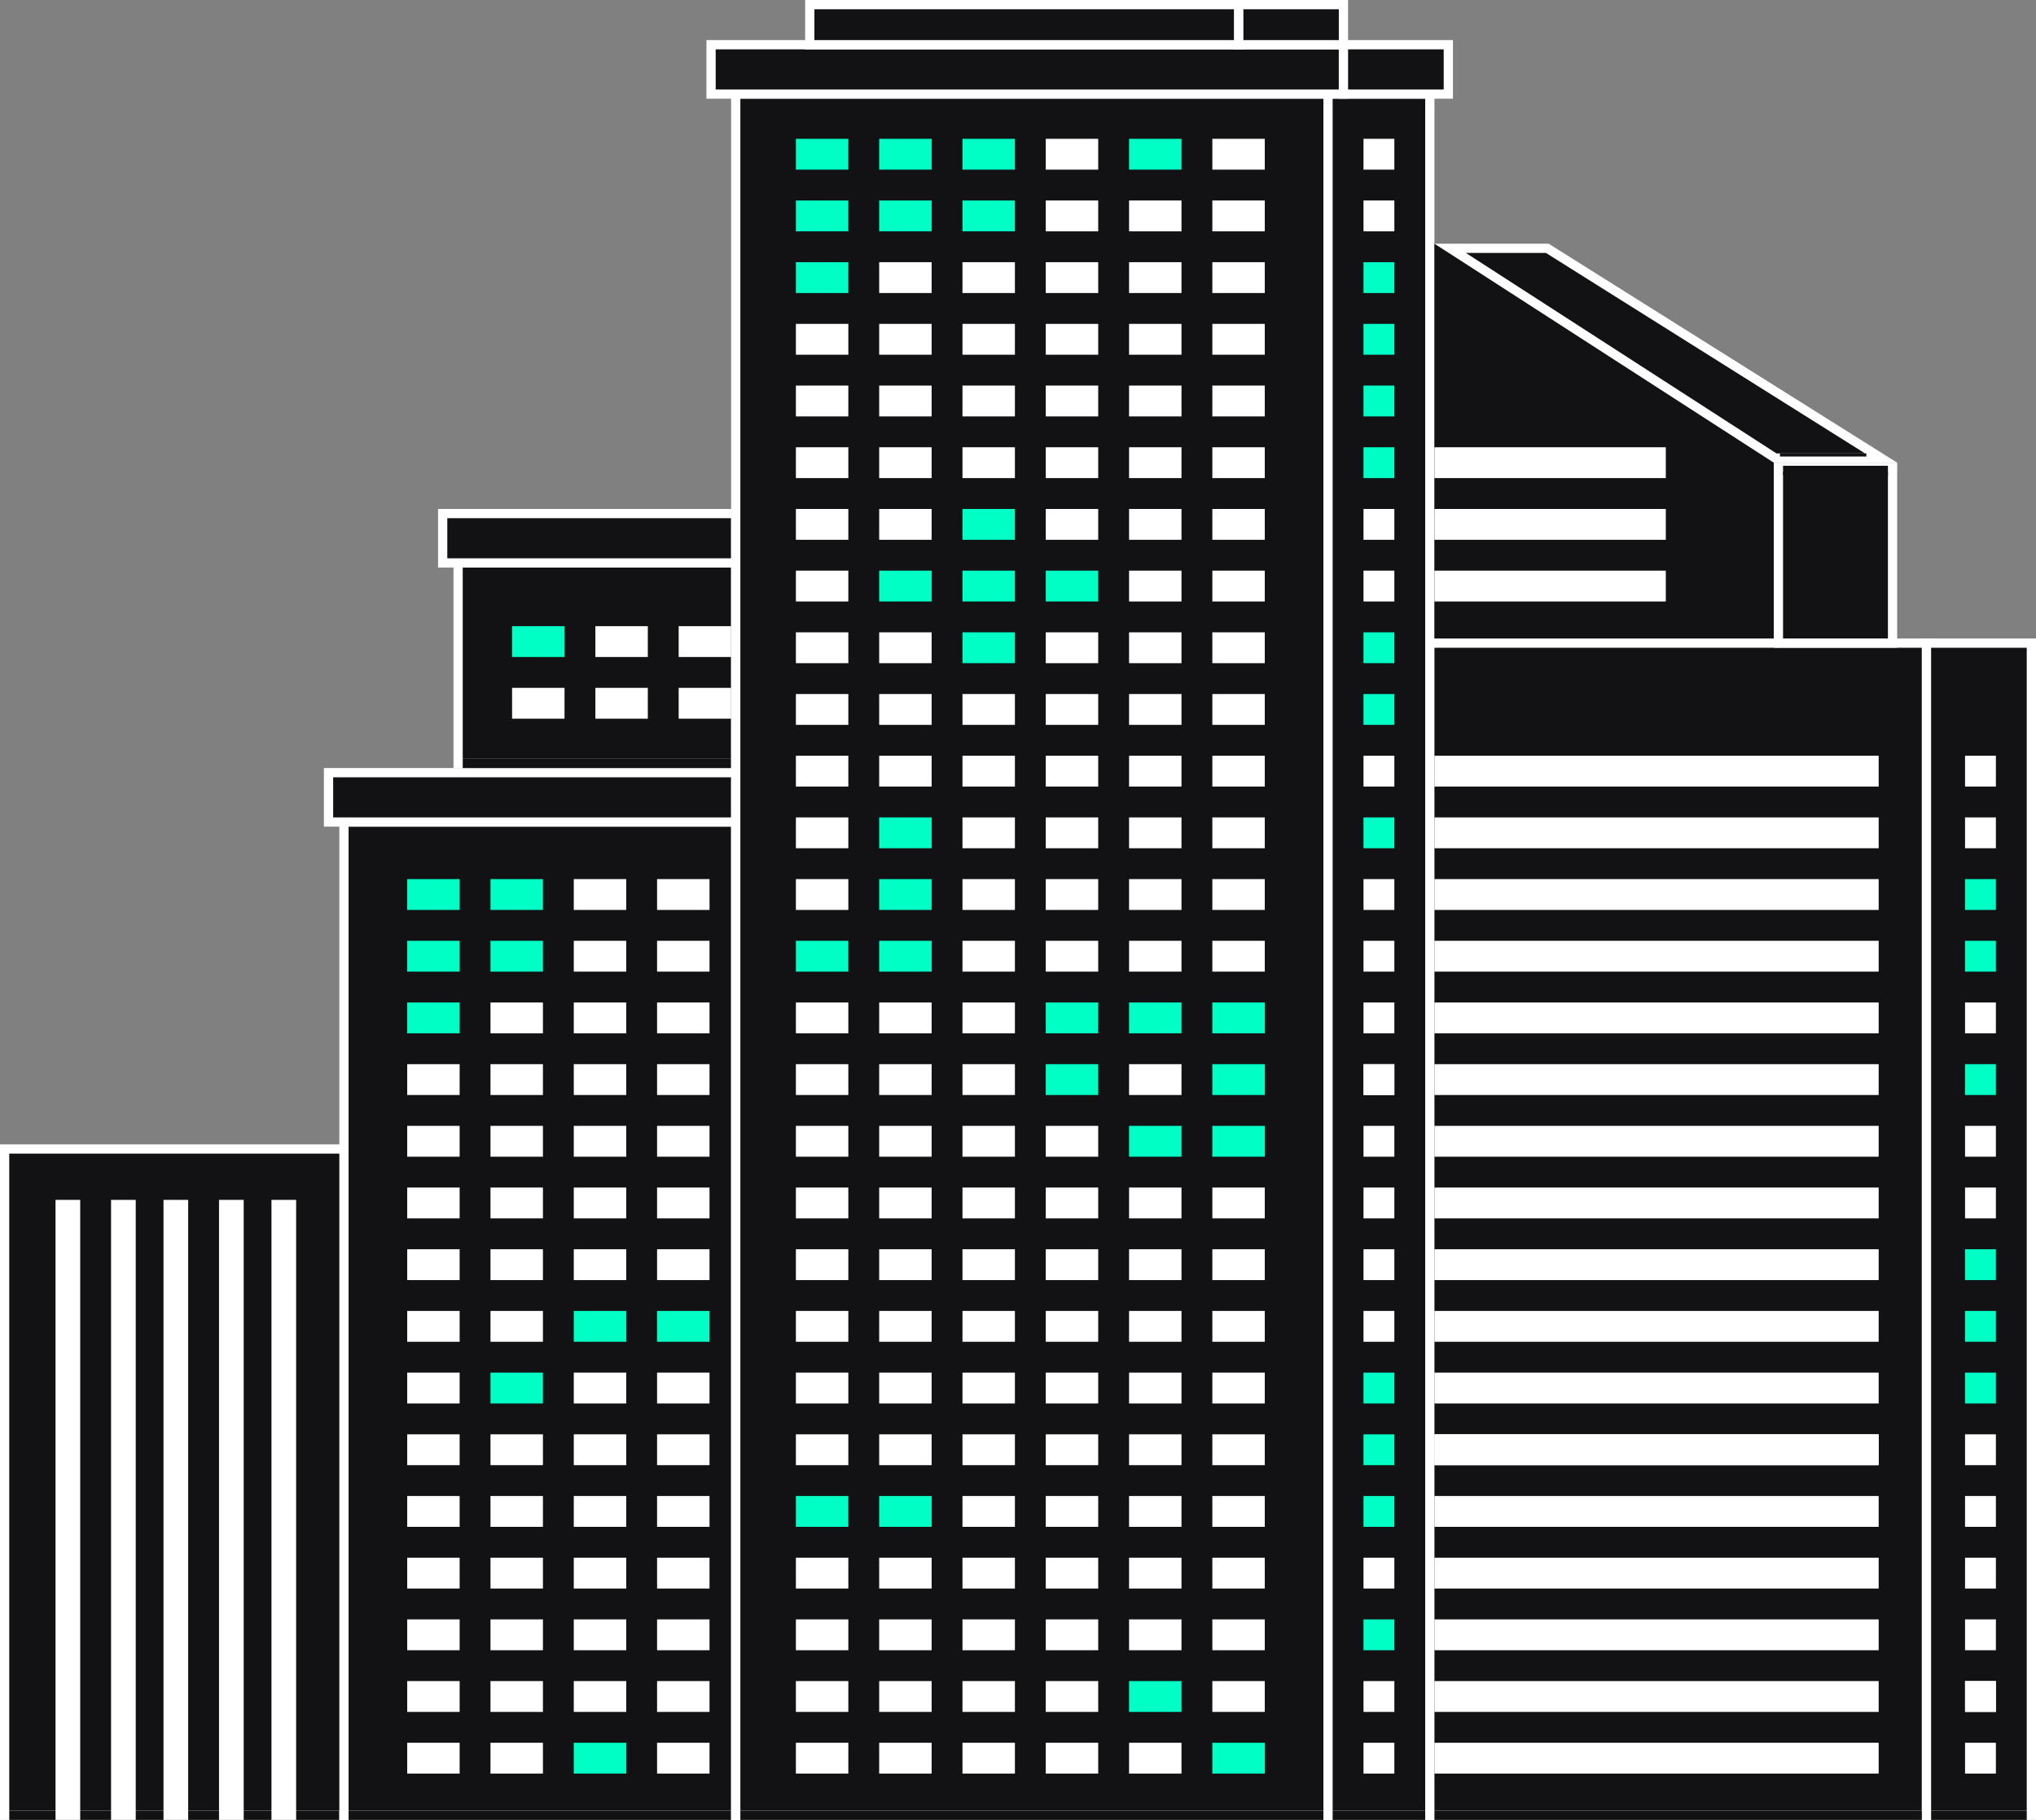 <svg id="Illustration" xmlns="http://www.w3.org/2000/svg" viewBox="0 0 660 590">
  <rect x="0" y="0" width="660" height="590" fill="#808080" stroke="none"/>
  <title>05_companies</title>
  <g id="Building_1" data-name="Building #1">
    <g id="Rectangle_664" data-name="Rectangle 664">
      <rect x="1.5" y="372.5" width="111" height="216" fill="#121214"/>
      <path d="M164,429V642H56V429H164m3-3H53V645H167V426Z" transform="translate(-53 -55)" fill="#fff"/>
    </g>
    <g id="Rectangle_671" data-name="Rectangle 671">
      <rect x="3" y="587" width="107" height="3" fill="#121214"/>
    </g>
    <g id="Rectangle_666" data-name="Rectangle 666">
      <rect x="18" y="389" width="8" height="201" fill="#fff"/>
    </g>
    <g id="Rectangle_666_copy" data-name="Rectangle 666 copy">
      <rect x="36" y="389" width="8" height="201" fill="#fff"/>
    </g>
    <g id="Rectangle_666_copy_2" data-name="Rectangle 666 copy 2">
      <rect x="53" y="389" width="8" height="201" fill="#fff"/>
    </g>
    <g id="Rectangle_666_copy_3" data-name="Rectangle 666 copy 3">
      <rect x="71" y="389" width="8" height="201" fill="#fff"/>
    </g>
    <g id="Rectangle_666_copy_4" data-name="Rectangle 666 copy 4">
      <rect x="88" y="389" width="8" height="201" fill="#fff"/>
    </g>
  </g>
  <g id="Building_2" data-name="Building #2">
    <g id="Rectangle_664-2" data-name="Rectangle 664">
      <rect x="111.5" y="266.5" width="127" height="322" fill="#121214"/>
      <path d="M290,323V642H166V323H290m3-3H163V645H293V320Z" transform="translate(-53 -55)" fill="#fff"/>
    </g>
    <g id="Rectangle_664_copy" data-name="Rectangle 664 copy">
      <rect x="106.5" y="250.5" width="132" height="16" fill="#121214"/>
      <path d="M290,307v13H161V307H290m3-3H158v19H293V304Z" transform="translate(-53 -55)" fill="#fff"/>
    </g>
    <g id="Rectangle_671-2" data-name="Rectangle 671">
      <rect x="113" y="587" width="124" height="3" fill="#121214"/>
    </g>
    <g id="Windows">
      <g id="Rectangle_706" data-name="Rectangle 706">
        <rect x="132" y="285" width="17" height="10" fill="#00ffc4"/>
      </g>
      <g id="Rectangle_706_copy" data-name="Rectangle 706 copy">
        <rect x="159" y="285" width="17" height="10" fill="#00ffc4"/>
      </g>
      <g id="Rectangle_706_copy_2" data-name="Rectangle 706 copy 2">
        <rect x="186" y="285" width="17" height="10" fill="#fff"/>
      </g>
      <g id="Rectangle_706_copy_3" data-name="Rectangle 706 copy 3">
        <rect x="213" y="285" width="17" height="10" fill="#fff"/>
      </g>
      <g id="Rectangle_706_copy_4" data-name="Rectangle 706 copy 4">
        <rect x="132" y="305" width="17" height="10" fill="#00ffc4"/>
      </g>
      <g id="Rectangle_706_copy_5" data-name="Rectangle 706 copy 5">
        <rect x="159" y="305" width="17" height="10" fill="#00ffc4"/>
      </g>
      <g id="Rectangle_706_copy_6" data-name="Rectangle 706 copy 6">
        <rect x="186" y="305" width="17" height="10" fill="#fff"/>
      </g>
      <g id="Rectangle_706_copy_7" data-name="Rectangle 706 copy 7">
        <rect x="213" y="305" width="17" height="10" fill="#fff"/>
      </g>
      <g id="Rectangle_706_copy_8" data-name="Rectangle 706 copy 8">
        <rect x="132" y="325" width="17" height="10" fill="#00ffc4"/>
      </g>
      <g id="Rectangle_706_copy_9" data-name="Rectangle 706 copy 9">
        <rect x="159" y="325" width="17" height="10" fill="#fff"/>
      </g>
      <g id="Rectangle_706_copy_10" data-name="Rectangle 706 copy 10">
        <rect x="186" y="325" width="17" height="10" fill="#fff"/>
      </g>
      <g id="Rectangle_706_copy_11" data-name="Rectangle 706 copy 11">
        <rect x="213" y="325" width="17" height="10" fill="#fff"/>
      </g>
      <g id="Rectangle_706_copy_12" data-name="Rectangle 706 copy 12">
        <rect x="132" y="345" width="17" height="10" fill="#fff"/>
      </g>
      <g id="Rectangle_706_copy_13" data-name="Rectangle 706 copy 13">
        <rect x="159" y="345" width="17" height="10" fill="#fff"/>
      </g>
      <g id="Rectangle_706_copy_14" data-name="Rectangle 706 copy 14">
        <rect x="186" y="345" width="17" height="10" fill="#fff"/>
      </g>
      <g id="Rectangle_706_copy_15" data-name="Rectangle 706 copy 15">
        <rect x="213" y="345" width="17" height="10" fill="#fff"/>
      </g>
      <g id="Rectangle_706_copy_16" data-name="Rectangle 706 copy 16">
        <rect x="132" y="365" width="17" height="10" fill="#fff"/>
      </g>
      <g id="Rectangle_706_copy_17" data-name="Rectangle 706 copy 17">
        <rect x="159" y="365" width="17" height="10" fill="#fff"/>
      </g>
      <g id="Rectangle_706_copy_18" data-name="Rectangle 706 copy 18">
        <rect x="186" y="365" width="17" height="10" fill="#fff"/>
      </g>
      <g id="Rectangle_706_copy_19" data-name="Rectangle 706 copy 19">
        <rect x="213" y="365" width="17" height="10" fill="#fff"/>
      </g>
      <g id="Rectangle_706_copy_20" data-name="Rectangle 706 copy 20">
        <rect x="132" y="385" width="17" height="10" fill="#fff"/>
      </g>
      <g id="Rectangle_706_copy_21" data-name="Rectangle 706 copy 21">
        <rect x="159" y="385" width="17" height="10" fill="#fff"/>
      </g>
      <g id="Rectangle_706_copy_22" data-name="Rectangle 706 copy 22">
        <rect x="186" y="385" width="17" height="10" fill="#fff"/>
      </g>
      <g id="Rectangle_706_copy_23" data-name="Rectangle 706 copy 23">
        <rect x="213" y="385" width="17" height="10" fill="#fff"/>
      </g>
      <g id="Rectangle_706_copy_24" data-name="Rectangle 706 copy 24">
        <rect x="132" y="405" width="17" height="10" fill="#fff"/>
      </g>
      <g id="Rectangle_706_copy_25" data-name="Rectangle 706 copy 25">
        <rect x="159" y="405" width="17" height="10" fill="#fff"/>
      </g>
      <g id="Rectangle_706_copy_26" data-name="Rectangle 706 copy 26">
        <rect x="186" y="405" width="17" height="10" fill="#fff"/>
      </g>
      <g id="Rectangle_706_copy_27" data-name="Rectangle 706 copy 27">
        <rect x="213" y="405" width="17" height="10" fill="#fff"/>
      </g>
      <g id="Rectangle_706_copy_28" data-name="Rectangle 706 copy 28">
        <rect x="132" y="425" width="17" height="10" fill="#fff"/>
      </g>
      <g id="Rectangle_706_copy_29" data-name="Rectangle 706 copy 29">
        <rect x="159" y="425" width="17" height="10" fill="#fff"/>
      </g>
      <g id="Rectangle_706_copy_30" data-name="Rectangle 706 copy 30">
        <rect x="186" y="425" width="17" height="10" fill="#00ffc4"/>
      </g>
      <g id="Rectangle_706_copy_31" data-name="Rectangle 706 copy 31">
        <rect x="213" y="425" width="17" height="10" fill="#00ffc4"/>
      </g>
      <g id="Rectangle_706_copy_32" data-name="Rectangle 706 copy 32">
        <rect x="132" y="445" width="17" height="10" fill="#fff"/>
      </g>
      <g id="Rectangle_706_copy_33" data-name="Rectangle 706 copy 33">
        <rect x="159" y="445" width="17" height="10" fill="#00ffc4"/>
      </g>
      <g id="Rectangle_706_copy_34" data-name="Rectangle 706 copy 34">
        <rect x="186" y="445" width="17" height="10" fill="#fff"/>
      </g>
      <g id="Rectangle_706_copy_35" data-name="Rectangle 706 copy 35">
        <rect x="213" y="445" width="17" height="10" fill="#fff"/>
      </g>
      <g id="Rectangle_706_copy_36" data-name="Rectangle 706 copy 36">
        <rect x="132" y="465" width="17" height="10" fill="#fff"/>
      </g>
      <g id="Rectangle_706_copy_37" data-name="Rectangle 706 copy 37">
        <rect x="159" y="465" width="17" height="10" fill="#fff"/>
      </g>
      <g id="Rectangle_706_copy_38" data-name="Rectangle 706 copy 38">
        <rect x="186" y="465" width="17" height="10" fill="#fff"/>
      </g>
      <g id="Rectangle_706_copy_39" data-name="Rectangle 706 copy 39">
        <rect x="213" y="465" width="17" height="10" fill="#fff"/>
      </g>
      <g id="Rectangle_706_copy_40" data-name="Rectangle 706 copy 40">
        <rect x="132" y="485" width="17" height="10" fill="#fff"/>
      </g>
      <g id="Rectangle_706_copy_41" data-name="Rectangle 706 copy 41">
        <rect x="159" y="485" width="17" height="10" fill="#fff"/>
      </g>
      <g id="Rectangle_706_copy_42" data-name="Rectangle 706 copy 42">
        <rect x="186" y="485" width="17" height="10" fill="#fff"/>
      </g>
      <g id="Rectangle_706_copy_43" data-name="Rectangle 706 copy 43">
        <rect x="213" y="485" width="17" height="10" fill="#fff"/>
      </g>
      <g id="Rectangle_706_copy_44" data-name="Rectangle 706 copy 44">
        <rect x="132" y="505" width="17" height="10" fill="#fff"/>
      </g>
      <g id="Rectangle_706_copy_45" data-name="Rectangle 706 copy 45">
        <rect x="159" y="505" width="17" height="10" fill="#fff"/>
      </g>
      <g id="Rectangle_706_copy_46" data-name="Rectangle 706 copy 46">
        <rect x="186" y="505" width="17" height="10" fill="#fff"/>
      </g>
      <g id="Rectangle_706_copy_47" data-name="Rectangle 706 copy 47">
        <rect x="213" y="505" width="17" height="10" fill="#fff"/>
      </g>
      <g id="Rectangle_706_copy_48" data-name="Rectangle 706 copy 48">
        <rect x="132" y="525" width="17" height="10" fill="#fff"/>
      </g>
      <g id="Rectangle_706_copy_49" data-name="Rectangle 706 copy 49">
        <rect x="159" y="525" width="17" height="10" fill="#fff"/>
      </g>
      <g id="Rectangle_706_copy_50" data-name="Rectangle 706 copy 50">
        <rect x="186" y="525" width="17" height="10" fill="#fff"/>
      </g>
      <g id="Rectangle_706_copy_51" data-name="Rectangle 706 copy 51">
        <rect x="213" y="525" width="17" height="10" fill="#fff"/>
      </g>
      <g id="Rectangle_706_copy_52" data-name="Rectangle 706 copy 52">
        <rect x="132" y="545" width="17" height="10" fill="#fff"/>
      </g>
      <g id="Rectangle_706_copy_53" data-name="Rectangle 706 copy 53">
        <rect x="159" y="545" width="17" height="10" fill="#fff"/>
      </g>
      <g id="Rectangle_706_copy_54" data-name="Rectangle 706 copy 54">
        <rect x="186" y="545" width="17" height="10" fill="#fff"/>
      </g>
      <g id="Rectangle_706_copy_55" data-name="Rectangle 706 copy 55">
        <rect x="213" y="545" width="17" height="10" fill="#fff"/>
      </g>
      <g id="Rectangle_706_copy_56" data-name="Rectangle 706 copy 56">
        <rect x="132" y="565" width="17" height="10" fill="#fff"/>
      </g>
      <g id="Rectangle_706_copy_57" data-name="Rectangle 706 copy 57">
        <rect x="159" y="565" width="17" height="10" fill="#fff"/>
      </g>
      <g id="Rectangle_706_copy_58" data-name="Rectangle 706 copy 58">
        <rect x="186" y="565" width="17" height="10" fill="#00ffc4"/>
      </g>
      <g id="Rectangle_706_copy_59" data-name="Rectangle 706 copy 59">
        <rect x="213" y="565" width="17" height="10" fill="#fff"/>
      </g>
    </g>
  </g>
  <g id="Building_3" data-name="Building #3">
    <g id="Rectangle_664-3" data-name="Rectangle 664">
      <rect x="148.5" y="182.5" width="90" height="65" fill="#121214"/>
      <path d="M290,239v62H203V239h87m3-3H200v68h93V236Z" transform="translate(-53 -55)" fill="#fff"/>
    </g>
    <g id="Rectangle_664_copy-2" data-name="Rectangle 664 copy">
      <rect x="143.5" y="166.5" width="95" height="16" fill="#121214"/>
      <path d="M290,223v13H198V223h92m3-3H195v19h98V220Z" transform="translate(-53 -55)" fill="#fff"/>
    </g>
    <g id="Rectangle_671-3" data-name="Rectangle 671">
      <rect x="150" y="246" width="87" height="3" fill="#121214"/>
    </g>
    <g id="Windows-2" data-name="Windows">
      <g id="Rectangle_706_copy_60" data-name="Rectangle 706 copy 60">
        <rect x="166" y="203" width="17" height="10" fill="#00ffc4"/>
      </g>
      <g id="Rectangle_706_copy_61" data-name="Rectangle 706 copy 61">
        <rect x="193" y="203" width="17" height="10" fill="#fff"/>
      </g>
      <g id="Rectangle_706_copy_62" data-name="Rectangle 706 copy 62">
        <rect x="220" y="203" width="17" height="10" fill="#fff"/>
      </g>
      <g id="Rectangle_706_copy_63" data-name="Rectangle 706 copy 63">
        <rect x="166" y="223" width="17" height="10" fill="#fff"/>
      </g>
      <g id="Rectangle_706_copy_64" data-name="Rectangle 706 copy 64">
        <rect x="193" y="223" width="17" height="10" fill="#fff"/>
      </g>
      <g id="Rectangle_706_copy_65" data-name="Rectangle 706 copy 65">
        <rect x="220" y="223" width="17" height="10" fill="#fff"/>
      </g>
    </g>
  </g>
  <g id="Building_4" data-name="Building #4">
    <g id="Rectangle_664-4" data-name="Rectangle 664">
      <rect x="238.5" y="30.5" width="192" height="558" fill="#121214"/>
      <path d="M482,87V642H293V87H482m3-3H290V645H485V84Z" transform="translate(-53 -55)" fill="#fff"/>
    </g>
    <g id="Rectangle_664_copy_5" data-name="Rectangle 664 copy 5">
      <rect x="430.5" y="30.5" width="33" height="558" fill="#121214"/>
      <path d="M515,87V642H485V87h30m3-3H482V645h36V84Z" transform="translate(-53 -55)" fill="#fff"/>
    </g>
    <g id="Rectangle_671-4" data-name="Rectangle 671">
      <rect x="240" y="587" width="189" height="3" fill="#121214"/>
    </g>
    <g id="Rectangle_671_copy_2" data-name="Rectangle 671 copy 2">
      <rect x="432" y="587" width="30" height="3" fill="#121214"/>
    </g>
    <g id="Rectangle_664_copy-3" data-name="Rectangle 664 copy">
      <rect x="230.5" y="14.5" width="205" height="16" fill="#121214"/>
      <path d="M487,71V84H285V71H487m3-3H282V87H490V68Z" transform="translate(-53 -55)" fill="#fff"/>
    </g>
    <g id="Rectangle_664_copy_2" data-name="Rectangle 664 copy 2">
      <rect x="435.5" y="14.5" width="34" height="16" fill="#121214"/>
      <path d="M521,71V84H490V71h31m3-3H487V87h37V68Z" transform="translate(-53 -55)" fill="#fff"/>
    </g>
    <g id="Rectangle_664_copy_3" data-name="Rectangle 664 copy 3">
      <rect x="401.5" y="1.5" width="34" height="13" fill="#121214"/>
      <path d="M487,58V68H456V58h31m3-3H453V71h37V55Z" transform="translate(-53 -55)" fill="#fff"/>
    </g>
    <g id="Rectangle_664_copy_4" data-name="Rectangle 664 copy 4">
      <rect x="262.5" y="1.5" width="139" height="13" fill="#121214"/>
      <path d="M453,58V68H317V58H453m3-3H314V71H456V55Z" transform="translate(-53 -55)" fill="#fff"/>
    </g>
    <g id="Windows_copy" data-name="Windows copy">
      <g id="Rectangle_706-2" data-name="Rectangle 706">
        <rect x="258" y="45" width="17" height="10" fill="#00ffc4"/>
      </g>
      <g id="Rectangle_706_copy-2" data-name="Rectangle 706 copy">
        <rect x="285" y="45" width="17" height="10" fill="#00ffc4"/>
      </g>
      <g id="Rectangle_706_copy_2-2" data-name="Rectangle 706 copy 2">
        <rect x="312" y="45" width="17" height="10" fill="#00ffc4"/>
      </g>
      <g id="Rectangle_706_copy_3-2" data-name="Rectangle 706 copy 3">
        <rect x="339" y="45" width="17" height="10" fill="#fff"/>
      </g>
      <g id="Rectangle_706_copy_66" data-name="Rectangle 706 copy 66">
        <rect x="366" y="45" width="17" height="10" fill="#00ffc4"/>
      </g>
      <g id="Rectangle_706_copy_67" data-name="Rectangle 706 copy 67">
        <rect x="393" y="45" width="17" height="10" fill="#fff"/>
      </g>
      <g id="Rectangle_706_copy_68" data-name="Rectangle 706 copy 68">
        <rect x="258" y="65" width="17" height="10" fill="#00ffc4"/>
      </g>
      <g id="Rectangle_706_copy_69" data-name="Rectangle 706 copy 69">
        <rect x="285" y="65" width="17" height="10" fill="#00ffc4"/>
      </g>
      <g id="Rectangle_706_copy_70" data-name="Rectangle 706 copy 70">
        <rect x="312" y="65" width="17" height="10" fill="#00ffc4"/>
      </g>
      <g id="Rectangle_706_copy_71" data-name="Rectangle 706 copy 71">
        <rect x="339" y="65" width="17" height="10" fill="#fff"/>
      </g>
      <g id="Rectangle_706_copy_72" data-name="Rectangle 706 copy 72">
        <rect x="366" y="65" width="17" height="10" fill="#fff"/>
      </g>
      <g id="Rectangle_706_copy_73" data-name="Rectangle 706 copy 73">
        <rect x="393" y="65" width="17" height="10" fill="#fff"/>
      </g>
      <g id="Rectangle_706_copy_74" data-name="Rectangle 706 copy 74">
        <rect x="258" y="85" width="17" height="10" fill="#00ffc4"/>
      </g>
      <g id="Rectangle_706_copy_75" data-name="Rectangle 706 copy 75">
        <rect x="285" y="85" width="17" height="10" fill="#fff"/>
      </g>
      <g id="Rectangle_706_copy_76" data-name="Rectangle 706 copy 76">
        <rect x="312" y="85" width="17" height="10" fill="#fff"/>
      </g>
      <g id="Rectangle_706_copy_77" data-name="Rectangle 706 copy 77">
        <rect x="339" y="85" width="17" height="10" fill="#fff"/>
      </g>
      <g id="Rectangle_706_copy_78" data-name="Rectangle 706 copy 78">
        <rect x="366" y="85" width="17" height="10" fill="#fff"/>
      </g>
      <g id="Rectangle_706_copy_79" data-name="Rectangle 706 copy 79">
        <rect x="393" y="85" width="17" height="10" fill="#fff"/>
      </g>
      <g id="Rectangle_706_copy_80" data-name="Rectangle 706 copy 80">
        <rect x="258" y="105" width="17" height="10" fill="#fff"/>
      </g>
      <g id="Rectangle_706_copy_81" data-name="Rectangle 706 copy 81">
        <rect x="285" y="105" width="17" height="10" fill="#fff"/>
      </g>
      <g id="Rectangle_706_copy_82" data-name="Rectangle 706 copy 82">
        <rect x="312" y="105" width="17" height="10" fill="#fff"/>
      </g>
      <g id="Rectangle_706_copy_83" data-name="Rectangle 706 copy 83">
        <rect x="339" y="105" width="17" height="10" fill="#fff"/>
      </g>
      <g id="Rectangle_706_copy_84" data-name="Rectangle 706 copy 84">
        <rect x="366" y="105" width="17" height="10" fill="#fff"/>
      </g>
      <g id="Rectangle_706_copy_85" data-name="Rectangle 706 copy 85">
        <rect x="393" y="105" width="17" height="10" fill="#fff"/>
      </g>
      <g id="Rectangle_706_copy_86" data-name="Rectangle 706 copy 86">
        <rect x="258" y="125" width="17" height="10" fill="#fff"/>
      </g>
      <g id="Rectangle_706_copy_87" data-name="Rectangle 706 copy 87">
        <rect x="285" y="125" width="17" height="10" fill="#fff"/>
      </g>
      <g id="Rectangle_706_copy_88" data-name="Rectangle 706 copy 88">
        <rect x="312" y="125" width="17" height="10" fill="#fff"/>
      </g>
      <g id="Rectangle_706_copy_89" data-name="Rectangle 706 copy 89">
        <rect x="339" y="125" width="17" height="10" fill="#fff"/>
      </g>
      <g id="Rectangle_706_copy_90" data-name="Rectangle 706 copy 90">
        <rect x="366" y="125" width="17" height="10" fill="#fff"/>
      </g>
      <g id="Rectangle_706_copy_91" data-name="Rectangle 706 copy 91">
        <rect x="393" y="125" width="17" height="10" fill="#fff"/>
      </g>
      <g id="Rectangle_706_copy_92" data-name="Rectangle 706 copy 92">
        <rect x="258" y="145" width="17" height="10" fill="#fff"/>
      </g>
      <g id="Rectangle_706_copy_93" data-name="Rectangle 706 copy 93">
        <rect x="285" y="145" width="17" height="10" fill="#fff"/>
      </g>
      <g id="Rectangle_706_copy_94" data-name="Rectangle 706 copy 94">
        <rect x="312" y="145" width="17" height="10" fill="#fff"/>
      </g>
      <g id="Rectangle_706_copy_95" data-name="Rectangle 706 copy 95">
        <rect x="339" y="145" width="17" height="10" fill="#fff"/>
      </g>
      <g id="Rectangle_706_copy_96" data-name="Rectangle 706 copy 96">
        <rect x="366" y="145" width="17" height="10" fill="#fff"/>
      </g>
      <g id="Rectangle_706_copy_97" data-name="Rectangle 706 copy 97">
        <rect x="393" y="145" width="17" height="10" fill="#fff"/>
      </g>
      <g id="Rectangle_706_copy_98" data-name="Rectangle 706 copy 98">
        <rect x="258" y="165" width="17" height="10" fill="#fff"/>
      </g>
      <g id="Rectangle_706_copy_99" data-name="Rectangle 706 copy 99">
        <rect x="285" y="165" width="17" height="10" fill="#fff"/>
      </g>
      <g id="Rectangle_706_copy_100" data-name="Rectangle 706 copy 100">
        <rect x="312" y="165" width="17" height="10" fill="#00ffc4"/>
      </g>
      <g id="Rectangle_706_copy_101" data-name="Rectangle 706 copy 101">
        <rect x="339" y="165" width="17" height="10" fill="#fff"/>
      </g>
      <g id="Rectangle_706_copy_102" data-name="Rectangle 706 copy 102">
        <rect x="366" y="165" width="17" height="10" fill="#fff"/>
      </g>
      <g id="Rectangle_706_copy_103" data-name="Rectangle 706 copy 103">
        <rect x="393" y="165" width="17" height="10" fill="#fff"/>
      </g>
      <g id="Rectangle_706_copy_104" data-name="Rectangle 706 copy 104">
        <rect x="258" y="185" width="17" height="10" fill="#fff"/>
      </g>
      <g id="Rectangle_706_copy_105" data-name="Rectangle 706 copy 105">
        <rect x="285" y="185" width="17" height="10" fill="#00ffc4"/>
      </g>
      <g id="Rectangle_706_copy_106" data-name="Rectangle 706 copy 106">
        <rect x="312" y="185" width="17" height="10" fill="#00ffc4"/>
      </g>
      <g id="Rectangle_706_copy_107" data-name="Rectangle 706 copy 107">
        <rect x="339" y="185" width="17" height="10" fill="#00ffc4"/>
      </g>
      <g id="Rectangle_706_copy_108" data-name="Rectangle 706 copy 108">
        <rect x="366" y="185" width="17" height="10" fill="#fff"/>
      </g>
      <g id="Rectangle_706_copy_109" data-name="Rectangle 706 copy 109">
        <rect x="393" y="185" width="17" height="10" fill="#fff"/>
      </g>
      <g id="Rectangle_706_copy_110" data-name="Rectangle 706 copy 110">
        <rect x="258" y="205" width="17" height="10" fill="#fff"/>
      </g>
      <g id="Rectangle_706_copy_111" data-name="Rectangle 706 copy 111">
        <rect x="285" y="205" width="17" height="10" fill="#fff"/>
      </g>
      <g id="Rectangle_706_copy_112" data-name="Rectangle 706 copy 112">
        <rect x="312" y="205" width="17" height="10" fill="#00ffc4"/>
      </g>
      <g id="Rectangle_706_copy_113" data-name="Rectangle 706 copy 113">
        <rect x="339" y="205" width="17" height="10" fill="#fff"/>
      </g>
      <g id="Rectangle_706_copy_114" data-name="Rectangle 706 copy 114">
        <rect x="366" y="205" width="17" height="10" fill="#fff"/>
      </g>
      <g id="Rectangle_706_copy_115" data-name="Rectangle 706 copy 115">
        <rect x="393" y="205" width="17" height="10" fill="#fff"/>
      </g>
      <g id="Rectangle_706_copy_116" data-name="Rectangle 706 copy 116">
        <rect x="258" y="225" width="17" height="10" fill="#fff"/>
      </g>
      <g id="Rectangle_706_copy_117" data-name="Rectangle 706 copy 117">
        <rect x="285" y="225" width="17" height="10" fill="#fff"/>
      </g>
      <g id="Rectangle_706_copy_118" data-name="Rectangle 706 copy 118">
        <rect x="312" y="225" width="17" height="10" fill="#fff"/>
      </g>
      <g id="Rectangle_706_copy_119" data-name="Rectangle 706 copy 119">
        <rect x="339" y="225" width="17" height="10" fill="#fff"/>
      </g>
      <g id="Rectangle_706_copy_120" data-name="Rectangle 706 copy 120">
        <rect x="366" y="225" width="17" height="10" fill="#fff"/>
      </g>
      <g id="Rectangle_706_copy_121" data-name="Rectangle 706 copy 121">
        <rect x="393" y="225" width="17" height="10" fill="#fff"/>
      </g>
      <g id="Rectangle_706_copy_122" data-name="Rectangle 706 copy 122">
        <rect x="258" y="245" width="17" height="10" fill="#fff"/>
      </g>
      <g id="Rectangle_706_copy_123" data-name="Rectangle 706 copy 123">
        <rect x="285" y="245" width="17" height="10" fill="#fff"/>
      </g>
      <g id="Rectangle_706_copy_124" data-name="Rectangle 706 copy 124">
        <rect x="312" y="245" width="17" height="10" fill="#fff"/>
      </g>
      <g id="Rectangle_706_copy_125" data-name="Rectangle 706 copy 125">
        <rect x="339" y="245" width="17" height="10" fill="#fff"/>
      </g>
      <g id="Rectangle_706_copy_126" data-name="Rectangle 706 copy 126">
        <rect x="366" y="245" width="17" height="10" fill="#fff"/>
      </g>
      <g id="Rectangle_706_copy_127" data-name="Rectangle 706 copy 127">
        <rect x="393" y="245" width="17" height="10" fill="#fff"/>
      </g>
      <g id="Rectangle_706_copy_128" data-name="Rectangle 706 copy 128">
        <rect x="258" y="265" width="17" height="10" fill="#fff"/>
      </g>
      <g id="Rectangle_706_copy_129" data-name="Rectangle 706 copy 129">
        <rect x="285" y="265" width="17" height="10" fill="#00ffc4"/>
      </g>
      <g id="Rectangle_706_copy_130" data-name="Rectangle 706 copy 130">
        <rect x="312" y="265" width="17" height="10" fill="#fff"/>
      </g>
      <g id="Rectangle_706_copy_131" data-name="Rectangle 706 copy 131">
        <rect x="339" y="265" width="17" height="10" fill="#fff"/>
      </g>
      <g id="Rectangle_706_copy_132" data-name="Rectangle 706 copy 132">
        <rect x="366" y="265" width="17" height="10" fill="#fff"/>
      </g>
      <g id="Rectangle_706_copy_133" data-name="Rectangle 706 copy 133">
        <rect x="393" y="265" width="17" height="10" fill="#fff"/>
      </g>
      <g id="Rectangle_706_copy_134" data-name="Rectangle 706 copy 134">
        <rect x="258" y="285" width="17" height="10" fill="#fff"/>
      </g>
      <g id="Rectangle_706_copy_135" data-name="Rectangle 706 copy 135">
        <rect x="285" y="285" width="17" height="10" fill="#00ffc4"/>
      </g>
      <g id="Rectangle_706_copy_136" data-name="Rectangle 706 copy 136">
        <rect x="312" y="285" width="17" height="10" fill="#fff"/>
      </g>
      <g id="Rectangle_706_copy_137" data-name="Rectangle 706 copy 137">
        <rect x="339" y="285" width="17" height="10" fill="#fff"/>
      </g>
      <g id="Rectangle_706_copy_138" data-name="Rectangle 706 copy 138">
        <rect x="366" y="285" width="17" height="10" fill="#fff"/>
      </g>
      <g id="Rectangle_706_copy_139" data-name="Rectangle 706 copy 139">
        <rect x="393" y="285" width="17" height="10" fill="#fff"/>
      </g>
      <g id="Rectangle_706_copy_140" data-name="Rectangle 706 copy 140">
        <rect x="258" y="305" width="17" height="10" fill="#00ffc4"/>
      </g>
      <g id="Rectangle_706_copy_141" data-name="Rectangle 706 copy 141">
        <rect x="285" y="305" width="17" height="10" fill="#00ffc4"/>
      </g>
      <g id="Rectangle_706_copy_142" data-name="Rectangle 706 copy 142">
        <rect x="312" y="305" width="17" height="10" fill="#fff"/>
      </g>
      <g id="Rectangle_706_copy_143" data-name="Rectangle 706 copy 143">
        <rect x="339" y="305" width="17" height="10" fill="#fff"/>
      </g>
      <g id="Rectangle_706_copy_144" data-name="Rectangle 706 copy 144">
        <rect x="366" y="305" width="17" height="10" fill="#fff"/>
      </g>
      <g id="Rectangle_706_copy_145" data-name="Rectangle 706 copy 145">
        <rect x="393" y="305" width="17" height="10" fill="#fff"/>
      </g>
      <g id="Rectangle_706_copy_146" data-name="Rectangle 706 copy 146">
        <rect x="258" y="325" width="17" height="10" fill="#fff"/>
      </g>
      <g id="Rectangle_706_copy_147" data-name="Rectangle 706 copy 147">
        <rect x="285" y="325" width="17" height="10" fill="#fff"/>
      </g>
      <g id="Rectangle_706_copy_148" data-name="Rectangle 706 copy 148">
        <rect x="312" y="325" width="17" height="10" fill="#fff"/>
      </g>
      <g id="Rectangle_706_copy_149" data-name="Rectangle 706 copy 149">
        <rect x="339" y="325" width="17" height="10" fill="#00ffc4"/>
      </g>
      <g id="Rectangle_706_copy_150" data-name="Rectangle 706 copy 150">
        <rect x="366" y="325" width="17" height="10" fill="#00ffc4"/>
      </g>
      <g id="Rectangle_706_copy_151" data-name="Rectangle 706 copy 151">
        <rect x="393" y="325" width="17" height="10" fill="#00ffc4"/>
      </g>
      <g id="Rectangle_706_copy_152" data-name="Rectangle 706 copy 152">
        <rect x="258" y="345" width="17" height="10" fill="#fff"/>
      </g>
      <g id="Rectangle_706_copy_153" data-name="Rectangle 706 copy 153">
        <rect x="285" y="345" width="17" height="10" fill="#fff"/>
      </g>
      <g id="Rectangle_706_copy_154" data-name="Rectangle 706 copy 154">
        <rect x="312" y="345" width="17" height="10" fill="#fff"/>
      </g>
      <g id="Rectangle_706_copy_155" data-name="Rectangle 706 copy 155">
        <rect x="339" y="345" width="17" height="10" fill="#00ffc4"/>
      </g>
      <g id="Rectangle_706_copy_156" data-name="Rectangle 706 copy 156">
        <rect x="366" y="345" width="17" height="10" fill="#fff"/>
      </g>
      <g id="Rectangle_706_copy_157" data-name="Rectangle 706 copy 157">
        <rect x="393" y="345" width="17" height="10" fill="#00ffc4"/>
      </g>
      <g id="Rectangle_706_copy_158" data-name="Rectangle 706 copy 158">
        <rect x="258" y="365" width="17" height="10" fill="#fff"/>
      </g>
      <g id="Rectangle_706_copy_159" data-name="Rectangle 706 copy 159">
        <rect x="285" y="365" width="17" height="10" fill="#fff"/>
      </g>
      <g id="Rectangle_706_copy_160" data-name="Rectangle 706 copy 160">
        <rect x="312" y="365" width="17" height="10" fill="#fff"/>
      </g>
      <g id="Rectangle_706_copy_161" data-name="Rectangle 706 copy 161">
        <rect x="339" y="365" width="17" height="10" fill="#fff"/>
      </g>
      <g id="Rectangle_706_copy_162" data-name="Rectangle 706 copy 162">
        <rect x="366" y="365" width="17" height="10" fill="#00ffc4"/>
      </g>
      <g id="Rectangle_706_copy_163" data-name="Rectangle 706 copy 163">
        <rect x="393" y="365" width="17" height="10" fill="#00ffc4"/>
      </g>
      <g id="Rectangle_706_copy_164" data-name="Rectangle 706 copy 164">
        <rect x="258" y="385" width="17" height="10" fill="#fff"/>
      </g>
      <g id="Rectangle_706_copy_165" data-name="Rectangle 706 copy 165">
        <rect x="285" y="385" width="17" height="10" fill="#fff"/>
      </g>
      <g id="Rectangle_706_copy_166" data-name="Rectangle 706 copy 166">
        <rect x="312" y="385" width="17" height="10" fill="#fff"/>
      </g>
      <g id="Rectangle_706_copy_167" data-name="Rectangle 706 copy 167">
        <rect x="339" y="385" width="17" height="10" fill="#fff"/>
      </g>
      <g id="Rectangle_706_copy_168" data-name="Rectangle 706 copy 168">
        <rect x="366" y="385" width="17" height="10" fill="#fff"/>
      </g>
      <g id="Rectangle_706_copy_169" data-name="Rectangle 706 copy 169">
        <rect x="393" y="385" width="17" height="10" fill="#fff"/>
      </g>
      <g id="Rectangle_706_copy_170" data-name="Rectangle 706 copy 170">
        <rect x="258" y="405" width="17" height="10" fill="#fff"/>
      </g>
      <g id="Rectangle_706_copy_171" data-name="Rectangle 706 copy 171">
        <rect x="285" y="405" width="17" height="10" fill="#fff"/>
      </g>
      <g id="Rectangle_706_copy_172" data-name="Rectangle 706 copy 172">
        <rect x="312" y="405" width="17" height="10" fill="#fff"/>
      </g>
      <g id="Rectangle_706_copy_173" data-name="Rectangle 706 copy 173">
        <rect x="339" y="405" width="17" height="10" fill="#fff"/>
      </g>
      <g id="Rectangle_706_copy_174" data-name="Rectangle 706 copy 174">
        <rect x="366" y="405" width="17" height="10" fill="#fff"/>
      </g>
      <g id="Rectangle_706_copy_175" data-name="Rectangle 706 copy 175">
        <rect x="393" y="405" width="17" height="10" fill="#fff"/>
      </g>
      <g id="Rectangle_706_copy_176" data-name="Rectangle 706 copy 176">
        <rect x="258" y="425" width="17" height="10" fill="#fff"/>
      </g>
      <g id="Rectangle_706_copy_177" data-name="Rectangle 706 copy 177">
        <rect x="285" y="425" width="17" height="10" fill="#fff"/>
      </g>
      <g id="Rectangle_706_copy_178" data-name="Rectangle 706 copy 178">
        <rect x="312" y="425" width="17" height="10" fill="#fff"/>
      </g>
      <g id="Rectangle_706_copy_179" data-name="Rectangle 706 copy 179">
        <rect x="339" y="425" width="17" height="10" fill="#fff"/>
      </g>
      <g id="Rectangle_706_copy_180" data-name="Rectangle 706 copy 180">
        <rect x="366" y="425" width="17" height="10" fill="#fff"/>
      </g>
      <g id="Rectangle_706_copy_181" data-name="Rectangle 706 copy 181">
        <rect x="393" y="425" width="17" height="10" fill="#fff"/>
      </g>
      <g id="Rectangle_706_copy_182" data-name="Rectangle 706 copy 182">
        <rect x="258" y="445" width="17" height="10" fill="#fff"/>
      </g>
      <g id="Rectangle_706_copy_183" data-name="Rectangle 706 copy 183">
        <rect x="285" y="445" width="17" height="10" fill="#fff"/>
      </g>
      <g id="Rectangle_706_copy_184" data-name="Rectangle 706 copy 184">
        <rect x="312" y="445" width="17" height="10" fill="#fff"/>
      </g>
      <g id="Rectangle_706_copy_185" data-name="Rectangle 706 copy 185">
        <rect x="339" y="445" width="17" height="10" fill="#fff"/>
      </g>
      <g id="Rectangle_706_copy_186" data-name="Rectangle 706 copy 186">
        <rect x="366" y="445" width="17" height="10" fill="#fff"/>
      </g>
      <g id="Rectangle_706_copy_187" data-name="Rectangle 706 copy 187">
        <rect x="393" y="445" width="17" height="10" fill="#fff"/>
      </g>
      <g id="Rectangle_706_copy_188" data-name="Rectangle 706 copy 188">
        <rect x="258" y="465" width="17" height="10" fill="#fff"/>
      </g>
      <g id="Rectangle_706_copy_189" data-name="Rectangle 706 copy 189">
        <rect x="285" y="465" width="17" height="10" fill="#fff"/>
      </g>
      <g id="Rectangle_706_copy_190" data-name="Rectangle 706 copy 190">
        <rect x="312" y="465" width="17" height="10" fill="#fff"/>
      </g>
      <g id="Rectangle_706_copy_191" data-name="Rectangle 706 copy 191">
        <rect x="339" y="465" width="17" height="10" fill="#fff"/>
      </g>
      <g id="Rectangle_706_copy_192" data-name="Rectangle 706 copy 192">
        <rect x="366" y="465" width="17" height="10" fill="#fff"/>
      </g>
      <g id="Rectangle_706_copy_193" data-name="Rectangle 706 copy 193">
        <rect x="393" y="465" width="17" height="10" fill="#fff"/>
      </g>
      <g id="Rectangle_706_copy_194" data-name="Rectangle 706 copy 194">
        <rect x="258" y="485" width="17" height="10" fill="#00ffc4"/>
      </g>
      <g id="Rectangle_706_copy_195" data-name="Rectangle 706 copy 195">
        <rect x="285" y="485" width="17" height="10" fill="#00ffc4"/>
      </g>
      <g id="Rectangle_706_copy_196" data-name="Rectangle 706 copy 196">
        <rect x="312" y="485" width="17" height="10" fill="#fff"/>
      </g>
      <g id="Rectangle_706_copy_197" data-name="Rectangle 706 copy 197">
        <rect x="339" y="485" width="17" height="10" fill="#fff"/>
      </g>
      <g id="Rectangle_706_copy_198" data-name="Rectangle 706 copy 198">
        <rect x="366" y="485" width="17" height="10" fill="#fff"/>
      </g>
      <g id="Rectangle_706_copy_199" data-name="Rectangle 706 copy 199">
        <rect x="393" y="485" width="17" height="10" fill="#fff"/>
      </g>
      <g id="Rectangle_706_copy_200" data-name="Rectangle 706 copy 200">
        <rect x="258" y="505" width="17" height="10" fill="#fff"/>
      </g>
      <g id="Rectangle_706_copy_201" data-name="Rectangle 706 copy 201">
        <rect x="285" y="505" width="17" height="10" fill="#fff"/>
      </g>
      <g id="Rectangle_706_copy_202" data-name="Rectangle 706 copy 202">
        <rect x="312" y="505" width="17" height="10" fill="#fff"/>
      </g>
      <g id="Rectangle_706_copy_203" data-name="Rectangle 706 copy 203">
        <rect x="339" y="505" width="17" height="10" fill="#fff"/>
      </g>
      <g id="Rectangle_706_copy_204" data-name="Rectangle 706 copy 204">
        <rect x="366" y="505" width="17" height="10" fill="#fff"/>
      </g>
      <g id="Rectangle_706_copy_205" data-name="Rectangle 706 copy 205">
        <rect x="393" y="505" width="17" height="10" fill="#fff"/>
      </g>
      <g id="Rectangle_706_copy_206" data-name="Rectangle 706 copy 206">
        <rect x="258" y="525" width="17" height="10" fill="#fff"/>
      </g>
      <g id="Rectangle_706_copy_207" data-name="Rectangle 706 copy 207">
        <rect x="285" y="525" width="17" height="10" fill="#fff"/>
      </g>
      <g id="Rectangle_706_copy_208" data-name="Rectangle 706 copy 208">
        <rect x="312" y="525" width="17" height="10" fill="#fff"/>
      </g>
      <g id="Rectangle_706_copy_209" data-name="Rectangle 706 copy 209">
        <rect x="339" y="525" width="17" height="10" fill="#fff"/>
      </g>
      <g id="Rectangle_706_copy_210" data-name="Rectangle 706 copy 210">
        <rect x="366" y="525" width="17" height="10" fill="#fff"/>
      </g>
      <g id="Rectangle_706_copy_211" data-name="Rectangle 706 copy 211">
        <rect x="393" y="525" width="17" height="10" fill="#fff"/>
      </g>
      <g id="Rectangle_706_copy_212" data-name="Rectangle 706 copy 212">
        <rect x="258" y="545" width="17" height="10" fill="#fff"/>
      </g>
      <g id="Rectangle_706_copy_213" data-name="Rectangle 706 copy 213">
        <rect x="285" y="545" width="17" height="10" fill="#fff"/>
      </g>
      <g id="Rectangle_706_copy_214" data-name="Rectangle 706 copy 214">
        <rect x="312" y="545" width="17" height="10" fill="#fff"/>
      </g>
      <g id="Rectangle_706_copy_215" data-name="Rectangle 706 copy 215">
        <rect x="339" y="545" width="17" height="10" fill="#fff"/>
      </g>
      <g id="Rectangle_706_copy_216" data-name="Rectangle 706 copy 216">
        <rect x="366" y="545" width="17" height="10" fill="#00ffc4"/>
      </g>
      <g id="Rectangle_706_copy_217" data-name="Rectangle 706 copy 217">
        <rect x="393" y="545" width="17" height="10" fill="#fff"/>
      </g>
      <g id="Rectangle_706_copy_245" data-name="Rectangle 706 copy 245">
        <rect x="258" y="565" width="17" height="10" fill="#fff"/>
      </g>
      <g id="Rectangle_706_copy_246" data-name="Rectangle 706 copy 246">
        <rect x="285" y="565" width="17" height="10" fill="#fff"/>
      </g>
      <g id="Rectangle_706_copy_247" data-name="Rectangle 706 copy 247">
        <rect x="312" y="565" width="17" height="10" fill="#fff"/>
      </g>
      <g id="Rectangle_706_copy_248" data-name="Rectangle 706 copy 248">
        <rect x="339" y="565" width="17" height="10" fill="#fff"/>
      </g>
      <g id="Rectangle_706_copy_249" data-name="Rectangle 706 copy 249">
        <rect x="366" y="565" width="17" height="10" fill="#fff"/>
      </g>
      <g id="Rectangle_706_copy_250" data-name="Rectangle 706 copy 250">
        <rect x="393" y="565" width="17" height="10" fill="#00ffc4"/>
      </g>
    </g>
    <g id="Windows-3" data-name="Windows">
      <g id="Rectangle_706-3" data-name="Rectangle 706">
        <rect x="442" y="45" width="10" height="10" fill="#fff"/>
      </g>
      <g id="Rectangle_706_copy_218" data-name="Rectangle 706 copy 218">
        <rect x="442" y="65" width="10" height="10" fill="#fff"/>
      </g>
      <g id="Rectangle_706_copy_219" data-name="Rectangle 706 copy 219">
        <rect x="442" y="85" width="10" height="10" fill="#00ffc4"/>
      </g>
      <g id="Rectangle_706_copy_220" data-name="Rectangle 706 copy 220">
        <rect x="442" y="105" width="10" height="10" fill="#00ffc4"/>
      </g>
      <g id="Rectangle_706_copy_221" data-name="Rectangle 706 copy 221">
        <rect x="442" y="125" width="10" height="10" fill="#00ffc4"/>
      </g>
      <g id="Rectangle_706_copy_222" data-name="Rectangle 706 copy 222">
        <rect x="442" y="145" width="10" height="10" fill="#00ffc4"/>
      </g>
      <g id="Rectangle_706_copy_223" data-name="Rectangle 706 copy 223">
        <rect x="442" y="165" width="10" height="10" fill="#fff"/>
      </g>
      <g id="Rectangle_706_copy_224" data-name="Rectangle 706 copy 224">
        <rect x="442" y="185" width="10" height="10" fill="#fff"/>
      </g>
      <g id="Rectangle_706_copy_225" data-name="Rectangle 706 copy 225">
        <rect x="442" y="205" width="10" height="10" fill="#00ffc4"/>
      </g>
      <g id="Rectangle_706_copy_226" data-name="Rectangle 706 copy 226">
        <rect x="442" y="225" width="10" height="10" fill="#00ffc4"/>
      </g>
      <g id="Rectangle_706_copy_227" data-name="Rectangle 706 copy 227">
        <rect x="442" y="245" width="10" height="10" fill="#fff"/>
      </g>
      <g id="Rectangle_706_copy_228" data-name="Rectangle 706 copy 228">
        <rect x="442" y="265" width="10" height="10" fill="#00ffc4"/>
      </g>
      <g id="Rectangle_706_copy_229" data-name="Rectangle 706 copy 229">
        <rect x="442" y="285" width="10" height="10" fill="#fff"/>
      </g>
      <g id="Rectangle_706_copy_230" data-name="Rectangle 706 copy 230">
        <rect x="442" y="305" width="10" height="10" fill="#fff"/>
      </g>
      <g id="Rectangle_706_copy_231" data-name="Rectangle 706 copy 231">
        <rect x="442" y="325" width="10" height="10" fill="#fff"/>
      </g>
      <g id="Rectangle_706_copy_232" data-name="Rectangle 706 copy 232">
        <rect x="442" y="345" width="10" height="10" fill="#fff"/>
      </g>
      <g id="Rectangle_706_copy_233" data-name="Rectangle 706 copy 233">
        <rect x="442" y="345" width="10" height="10" fill="#fff"/>
      </g>
      <g id="Rectangle_706_copy_234" data-name="Rectangle 706 copy 234">
        <rect x="442" y="365" width="10" height="10" fill="#fff"/>
      </g>
      <g id="Rectangle_706_copy_235" data-name="Rectangle 706 copy 235">
        <rect x="442" y="385" width="10" height="10" fill="#fff"/>
      </g>
      <g id="Rectangle_706_copy_236" data-name="Rectangle 706 copy 236">
        <rect x="442" y="405" width="10" height="10" fill="#fff"/>
      </g>
      <g id="Rectangle_706_copy_237" data-name="Rectangle 706 copy 237">
        <rect x="442" y="425" width="10" height="10" fill="#fff"/>
      </g>
      <g id="Rectangle_706_copy_238" data-name="Rectangle 706 copy 238">
        <rect x="442" y="445" width="10" height="10" fill="#00ffc4"/>
      </g>
      <g id="Rectangle_706_copy_239" data-name="Rectangle 706 copy 239">
        <rect x="442" y="465" width="10" height="10" fill="#00ffc4"/>
      </g>
      <g id="Rectangle_706_copy_240" data-name="Rectangle 706 copy 240">
        <rect x="442" y="485" width="10" height="10" fill="#00ffc4"/>
      </g>
      <g id="Rectangle_706_copy_241" data-name="Rectangle 706 copy 241">
        <rect x="442" y="505" width="10" height="10" fill="#fff"/>
      </g>
      <g id="Rectangle_706_copy_242" data-name="Rectangle 706 copy 242">
        <rect x="442" y="525" width="10" height="10" fill="#00ffc4"/>
      </g>
      <g id="Rectangle_706_copy_243" data-name="Rectangle 706 copy 243">
        <rect x="442" y="545" width="10" height="10" fill="#fff"/>
      </g>
      <g id="Rectangle_706_copy_244" data-name="Rectangle 706 copy 244">
        <rect x="442" y="565" width="10" height="10" fill="#fff"/>
      </g>
    </g>
  </g>
  <g id="Building_5" data-name="Building #5">
    <g id="Rectangle_664-5" data-name="Rectangle 664">
      <rect x="463.5" y="208.5" width="161" height="380" fill="#121214"/>
      <path d="M676,265V642H518V265H676m3-3H515V645H679V262Z" transform="translate(-53 -55)" fill="#fff"/>
    </g>
    <g id="Rectangle_664_copy_6" data-name="Rectangle 664 copy 6">
      <rect x="624.5" y="208.5" width="34" height="380" fill="#121214"/>
      <path d="M710,265V642H679V265h31m3-3H676V645h37V262Z" transform="translate(-53 -55)" fill="#fff"/>
    </g>
    <g id="Rectangle_671-5" data-name="Rectangle 671">
      <rect x="465" y="587" width="158" height="3" fill="#121214"/>
    </g>
    <g id="Rectangle_671_copy" data-name="Rectangle 671 copy">
      <rect x="626" y="587" width="31" height="3" fill="#121214"/>
    </g>
    <g id="Windows_copy_2" data-name="Windows copy 2">
      <g id="Rectangle_970_copy_18" data-name="Rectangle 970 copy 18">
        <rect x="465" y="245" width="144" height="10" fill="#fff"/>
      </g>
      <g id="Rectangle_970_copy" data-name="Rectangle 970 copy">
        <rect x="465" y="265" width="144" height="10" fill="#fff"/>
      </g>
      <g id="Rectangle_970_copy_2" data-name="Rectangle 970 copy 2">
        <rect x="465" y="285" width="144" height="10" fill="#fff"/>
      </g>
      <g id="Rectangle_970_copy_3" data-name="Rectangle 970 copy 3">
        <rect x="465" y="305" width="144" height="10" fill="#fff"/>
      </g>
      <g id="Rectangle_970_copy_4" data-name="Rectangle 970 copy 4">
        <rect x="465" y="325" width="144" height="10" fill="#fff"/>
      </g>
      <g id="Rectangle_970_copy_5" data-name="Rectangle 970 copy 5">
        <rect x="465" y="345" width="144" height="10" fill="#fff"/>
      </g>
      <g id="Rectangle_970_copy_6" data-name="Rectangle 970 copy 6">
        <rect x="465" y="365" width="144" height="10" fill="#fff"/>
      </g>
      <g id="Rectangle_970_copy_7" data-name="Rectangle 970 copy 7">
        <rect x="465" y="385" width="144" height="10" fill="#fff"/>
      </g>
      <g id="Rectangle_970_copy_8" data-name="Rectangle 970 copy 8">
        <rect x="465" y="405" width="144" height="10" fill="#fff"/>
      </g>
      <g id="Rectangle_970_copy_9" data-name="Rectangle 970 copy 9">
        <rect x="465" y="425" width="144" height="10" fill="#fff"/>
      </g>
      <g id="Rectangle_970_copy_10" data-name="Rectangle 970 copy 10">
        <rect x="465" y="445" width="144" height="10" fill="#fff"/>
      </g>
      <g id="Rectangle_970_copy_11" data-name="Rectangle 970 copy 11">
        <rect x="465" y="465" width="144" height="10" fill="#fff"/>
      </g>
      <g id="Rectangle_970_copy_12" data-name="Rectangle 970 copy 12">
        <rect x="465" y="465" width="144" height="10" fill="#fff"/>
      </g>
      <g id="Rectangle_970_copy_13" data-name="Rectangle 970 copy 13">
        <rect x="465" y="485" width="144" height="10" fill="#fff"/>
      </g>
      <g id="Rectangle_970_copy_14" data-name="Rectangle 970 copy 14">
        <rect x="465" y="505" width="144" height="10" fill="#fff"/>
      </g>
      <g id="Rectangle_970_copy_15" data-name="Rectangle 970 copy 15">
        <rect x="465" y="525" width="144" height="10" fill="#fff"/>
      </g>
      <g id="Rectangle_970_copy_16" data-name="Rectangle 970 copy 16">
        <rect x="465" y="545" width="144" height="10" fill="#fff"/>
      </g>
      <g id="Rectangle_970_copy_17" data-name="Rectangle 970 copy 17">
        <rect x="465" y="565" width="144" height="10" fill="#fff"/>
      </g>
    </g>
    <g id="Windows_copy_3" data-name="Windows copy 3">
      <g id="Rectangle_706-4" data-name="Rectangle 706">
        <rect x="637" y="245" width="10" height="10" fill="#fff"/>
      </g>
      <g id="Rectangle_706_copy_218-2" data-name="Rectangle 706 copy 218">
        <rect x="637" y="265" width="10" height="10" fill="#fff"/>
      </g>
      <g id="Rectangle_706_copy_219-2" data-name="Rectangle 706 copy 219">
        <rect x="637" y="285" width="10" height="10" fill="#00ffc4"/>
      </g>
      <g id="Rectangle_706_copy_220-2" data-name="Rectangle 706 copy 220">
        <rect x="637" y="305" width="10" height="10" fill="#00ffc4"/>
      </g>
      <g id="Rectangle_706_copy_221-2" data-name="Rectangle 706 copy 221">
        <rect x="637" y="325" width="10" height="10" fill="#fff"/>
      </g>
      <g id="Rectangle_706_copy_222-2" data-name="Rectangle 706 copy 222">
        <rect x="637" y="345" width="10" height="10" fill="#00ffc4"/>
      </g>
      <g id="Rectangle_706_copy_223-2" data-name="Rectangle 706 copy 223">
        <rect x="637" y="365" width="10" height="10" fill="#fff"/>
      </g>
      <g id="Rectangle_706_copy_224-2" data-name="Rectangle 706 copy 224">
        <rect x="637" y="385" width="10" height="10" fill="#fff"/>
      </g>
      <g id="Rectangle_706_copy_225-2" data-name="Rectangle 706 copy 225">
        <rect x="637" y="405" width="10" height="10" fill="#00ffc4"/>
      </g>
      <g id="Rectangle_706_copy_226-2" data-name="Rectangle 706 copy 226">
        <rect x="637" y="425" width="10" height="10" fill="#00ffc4"/>
      </g>
      <g id="Rectangle_706_copy_227-2" data-name="Rectangle 706 copy 227">
        <rect x="637" y="445" width="10" height="10" fill="#00ffc4"/>
      </g>
      <g id="Rectangle_706_copy_228-2" data-name="Rectangle 706 copy 228">
        <rect x="637" y="465" width="10" height="10" fill="#fff"/>
      </g>
      <g id="Rectangle_706_copy_229-2" data-name="Rectangle 706 copy 229">
        <rect x="637" y="485" width="10" height="10" fill="#fff"/>
      </g>
      <g id="Rectangle_706_copy_230-2" data-name="Rectangle 706 copy 230">
        <rect x="637" y="505" width="10" height="10" fill="#fff"/>
      </g>
      <g id="Rectangle_706_copy_231-2" data-name="Rectangle 706 copy 231">
        <rect x="637" y="525" width="10" height="10" fill="#fff"/>
      </g>
      <g id="Rectangle_706_copy_232-2" data-name="Rectangle 706 copy 232">
        <rect x="637" y="545" width="10" height="10" fill="#fff"/>
      </g>
      <g id="Rectangle_706_copy_233-2" data-name="Rectangle 706 copy 233">
        <rect x="637" y="545" width="10" height="10" fill="#fff"/>
      </g>
      <g id="Rectangle_706_copy_234-2" data-name="Rectangle 706 copy 234">
        <rect x="637" y="565" width="10" height="10" fill="#fff"/>
      </g>
    </g>
  </g>
  <g id="Building_6" data-name="Building #6">
    <g id="Rectangle_664-6" data-name="Rectangle 664">
      <polygon points="465 79 465 207 575 207 575 147 465 79" fill="#121214" fill-rule="evenodd"/>
    </g>
    <g id="Rectangle_664_copy_7" data-name="Rectangle 664 copy 7">
      <polygon points="575.44 148.5 470.09 80.5 501.57 80.5 609.79 148.5 575.44 148.5" fill="#121214" fill-rule="evenodd"/>
      <path d="M554.14,137l103.45,65H628.88l-100.7-65h26m.86-3H518l110,71h40L555,134Z" transform="translate(-53 -55)" fill="#fff"/>
    </g>
    <g id="Rectangle_664_copy_6-2" data-name="Rectangle 664 copy 6">
      <rect x="576.5" y="151.5" width="37" height="57" fill="#121214"/>
      <path d="M665,208v54H631V208h34m3-3H628v60h40V205Z" transform="translate(-53 -55)" fill="#fff"/>
    </g>
    <g id="Rectangle_702" data-name="Rectangle 702">
      <rect x="578" y="151" width="34" height="3" fill="#121214"/>
    </g>
    <g id="Rectangle_702_copy" data-name="Rectangle 702 copy">
      <rect x="577" y="147" width="28" height="1" fill="#121214"/>
    </g>
    <g id="Windows-4" data-name="Windows">
      <g id="Rectangle_970" data-name="Rectangle 970">
        <rect x="465" y="145" width="75" height="10" fill="#fff"/>
      </g>
      <g id="Rectangle_970_copy-2" data-name="Rectangle 970 copy">
        <rect x="465" y="165" width="75" height="10" fill="#fff"/>
      </g>
      <g id="Rectangle_970_copy_2-2" data-name="Rectangle 970 copy 2">
        <rect x="465" y="185" width="75" height="10" fill="#fff"/>
      </g>
    </g>
  </g>
</svg>
